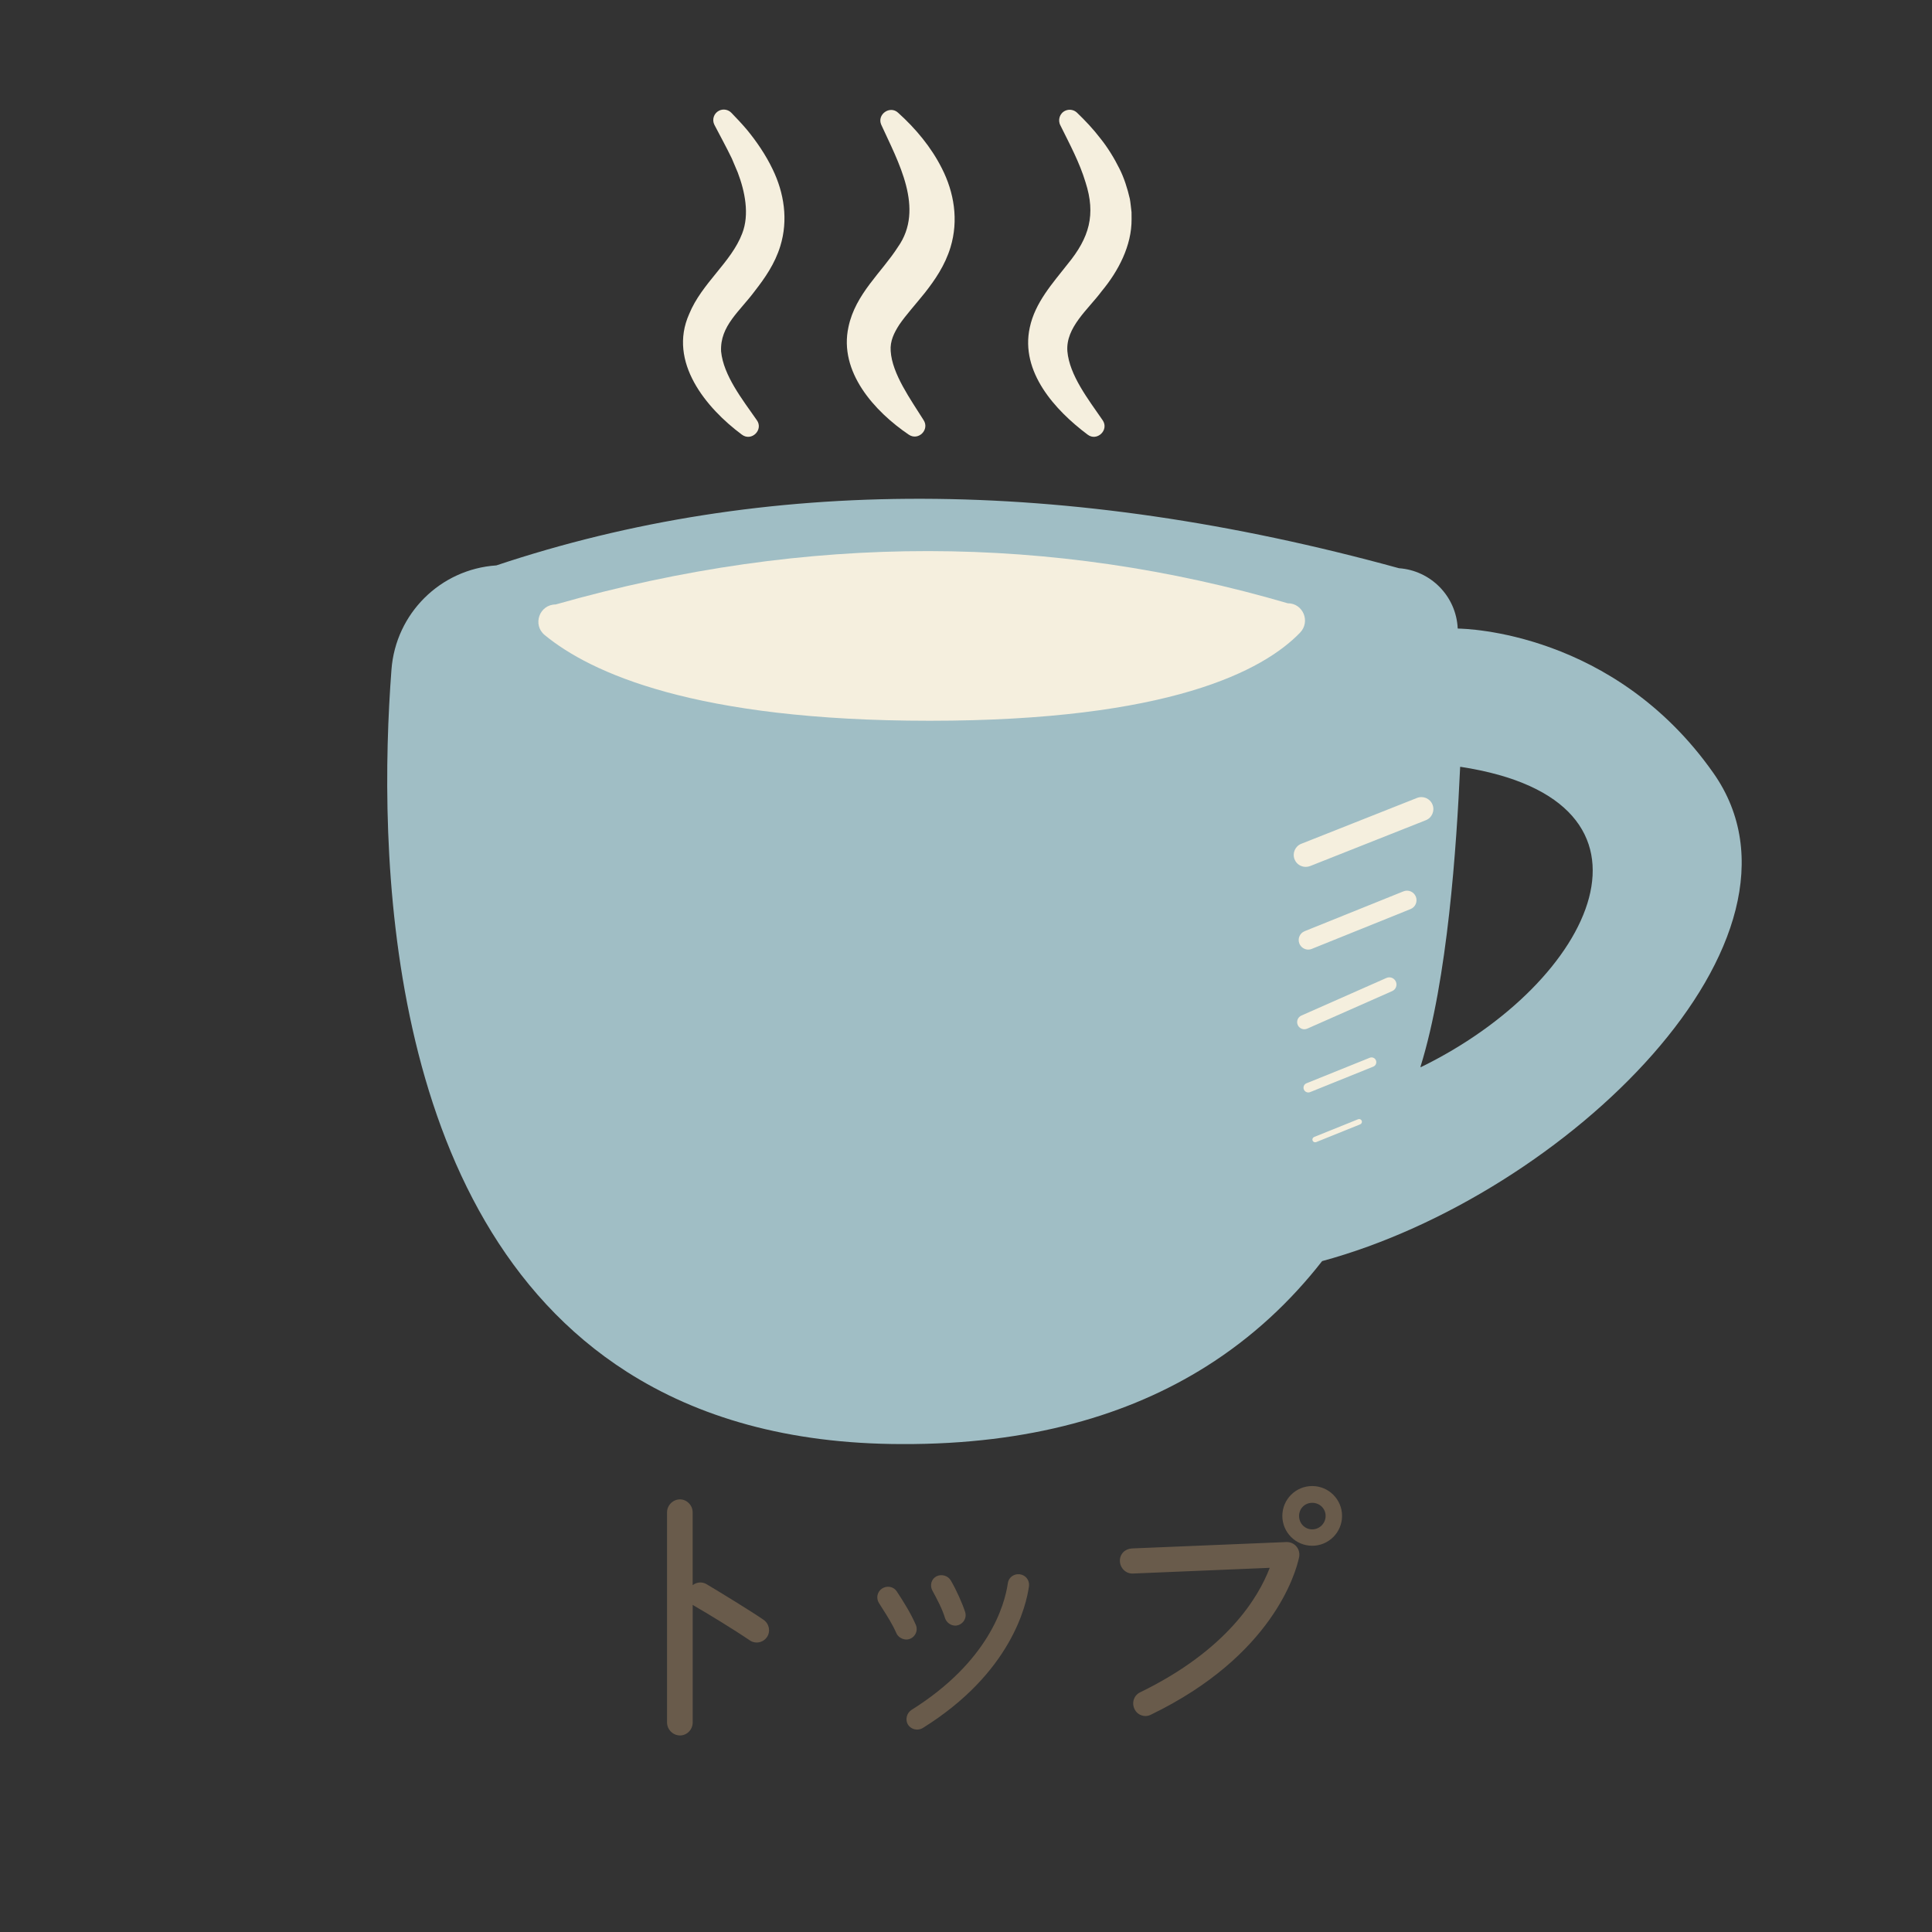 <?xml version="1.0" encoding="utf-8"?>
<!-- Generator: Adobe Illustrator 26.0.1, SVG Export Plug-In . SVG Version: 6.00 Build 0)  -->
<svg version="1.1" id="レイヤー_1" xmlns="http://www.w3.org/2000/svg" xmlns:xlink="http://www.w3.org/1999/xlink" x="0px"
	 y="0px" viewBox="0 0 453.54 453.54" style="enable-background:new 0 0 453.54 453.54;" xml:space="preserve">
<rect x="0" y="0" width="453.54" height="453.54" fill="#333333" stroke="none"/>
<style type="text/css">
	.st0{fill:#695B4B;}
	.st1{display:none;fill:none;stroke:#695B4B;stroke-miterlimit:10;}
	.st2{fill:#A0BEC5;}
	.st3{fill:#F5EFDE;}
</style>
<g>
	<g>
		<path class="st0" d="M176.22,384.64c-3.52-2.41-10.02-6.38-13.08-8.14c-0.46-0.26-0.85-0.72-1.04-1.17v29.03
			c0,1.37-1.11,2.54-2.47,2.54c-1.37,0-2.54-1.17-2.54-2.54v-49.34c0-1.37,1.17-2.54,2.54-2.54c1.37,0,2.47,1.17,2.47,2.54v18.55
			c0.52-1.37,2.21-2.02,3.51-1.24c2.86,1.69,10.42,6.31,13.34,8.33c1.11,0.78,1.43,2.28,0.65,3.38
			C178.83,385.16,177.33,385.42,176.22,384.64z"/>
		<path class="st0" d="M159.63,407.4c-1.65,0-3.04-1.39-3.04-3.04v-49.34c0-1.65,1.39-3.04,3.04-3.04c1.61,0,2.97,1.39,2.97,3.04
			v17.09c0.25-0.19,0.53-0.34,0.84-0.45c0.82-0.29,1.71-0.2,2.44,0.24c2.63,1.55,10.35,6.27,13.37,8.35
			c1.35,0.95,1.69,2.78,0.78,4.08c-0.95,1.34-2.74,1.65-4.08,0.71c-3.46-2.37-9.93-6.32-13.05-8.11c-0.1-0.06-0.2-0.12-0.29-0.19
			v27.62C162.6,406.04,161.27,407.4,159.63,407.4z M159.63,352.98c-1.09,0-2.04,0.95-2.04,2.04v49.34c0,1.09,0.95,2.04,2.04,2.04
			c1.07,0,1.97-0.93,1.97-2.04v-49.34C161.6,353.91,160.7,352.98,159.63,352.98z M162.28,374.49l0.27,0.64
			c0.16,0.37,0.48,0.74,0.83,0.93c3.13,1.8,9.64,5.77,13.12,8.16l0.01,0c0.88,0.62,2.06,0.42,2.69-0.47
			c0.61-0.87,0.38-2.05-0.53-2.69c-2.82-1.94-10.22-6.49-13.31-8.31c-0.48-0.29-1.06-0.34-1.6-0.16c-0.56,0.19-0.99,0.61-1.2,1.14
			L162.28,374.49z"/>
	</g>
	<g>
		<path class="st0" d="M212.81,384.38c-0.78,0-1.63-0.46-1.95-1.24c-1.04-2.41-2.67-4.82-4.1-7.1c-0.59-0.91-0.33-2.15,0.59-2.73
			c0.91-0.59,2.15-0.39,2.73,0.52c1.63,2.47,3.25,5.08,4.43,7.75C215.09,382.88,214.18,384.31,212.81,384.38z M216.39,405.21
			c-0.91,0.59-2.21,0.33-2.8-0.59c-0.59-0.91-0.26-2.21,0.65-2.8c18.81-11.78,22.2-25.65,22.85-30.07c0.13-1.11,1.11-1.82,2.21-1.69
			s1.89,1.11,1.76,2.21C240.34,377.54,236.24,392.84,216.39,405.21z M224.27,381.12c-0.85,0-1.69-0.59-1.95-1.43
			c-0.65-2.15-1.89-4.49-2.99-6.51c-0.52-0.91-0.26-2.15,0.72-2.67c0.98-0.52,2.21-0.13,2.73,0.78c1.3,2.21,2.73,5.47,3.32,7.29
			C226.48,379.82,225.57,381.06,224.27,381.12z"/>
		<path class="st0" d="M215.3,406.02c-0.18,0-0.35-0.02-0.53-0.05c-0.66-0.14-1.25-0.53-1.6-1.07c-0.35-0.54-0.46-1.24-0.3-1.91
			c0.16-0.66,0.56-1.23,1.1-1.58c18.14-11.36,21.87-24.57,22.62-29.73c0.16-1.34,1.38-2.27,2.77-2.12c1.39,0.16,2.36,1.38,2.2,2.77
			c-0.62,4.57-4.25,20.43-24.9,33.3C216.26,405.88,215.78,406.02,215.3,406.02z M239.04,370.54c-0.76,0-1.37,0.52-1.46,1.27
			c-0.78,5.3-4.59,18.86-23.08,30.44c-0.68,0.44-0.92,1.44-0.5,2.1c0.21,0.32,0.56,0.55,0.96,0.64c0.41,0.08,0.82,0.01,1.15-0.2
			l0.01,0c20.29-12.64,23.84-28.13,24.44-32.58c0.1-0.82-0.48-1.55-1.32-1.65C239.18,370.54,239.11,370.54,239.04,370.54z
			 M212.82,384.88h-0.01c-1.04,0-2.04-0.63-2.41-1.54c-0.86-1.98-2.13-3.98-3.36-5.91l-0.7-1.11c-0.74-1.15-0.41-2.68,0.74-3.42
			c0.55-0.35,1.21-0.49,1.85-0.37c0.66,0.12,1.22,0.49,1.58,1.04c1.61,2.45,3.27,5.09,4.46,7.82c0.34,0.76,0.29,1.61-0.15,2.32
			c-0.43,0.7-1.17,1.14-1.98,1.17L212.82,384.88z M208.47,373.48c-0.3,0-0.6,0.09-0.86,0.25c-0.67,0.43-0.87,1.37-0.44,2.04
			l0.7,1.11c1.25,1.97,2.55,4,3.44,6.06c0.25,0.61,0.94,0.93,1.48,0.93c0.48-0.03,0.91-0.29,1.17-0.7c0.26-0.42,0.29-0.93,0.08-1.39
			c-1.17-2.66-2.8-5.26-4.39-7.68c-0.21-0.32-0.53-0.54-0.92-0.6C208.65,373.49,208.56,373.48,208.47,373.48z M224.28,381.62h-0.01
			c-1.09,0-2.11-0.75-2.43-1.79c-0.64-2.12-1.86-4.42-2.95-6.42c-0.33-0.58-0.41-1.28-0.23-1.93c0.18-0.62,0.59-1.12,1.15-1.42
			c1.18-0.63,2.74-0.19,3.4,0.97c1.36,2.31,2.78,5.57,3.36,7.39c0.23,0.72,0.11,1.5-0.32,2.12c-0.45,0.64-1.16,1.04-1.95,1.08
			L224.28,381.62z M220.98,370.78c-0.24,0-0.49,0.06-0.71,0.17c-0.32,0.17-0.55,0.46-0.66,0.82c-0.11,0.39-0.06,0.81,0.14,1.16
			c1.12,2.05,2.37,4.41,3.04,6.61c0.19,0.61,0.81,1.07,1.46,1.08c0.48-0.03,0.9-0.26,1.17-0.65c0.25-0.37,0.32-0.82,0.19-1.24
			c-0.55-1.72-1.96-4.96-3.27-7.19C222.06,371.06,221.52,370.78,220.98,370.78z"/>
	</g>
	<g>
		<path class="st0" d="M269.96,402.08c-1.17,0.59-2.6,0.13-3.19-1.11c-0.59-1.24-0.13-2.67,1.11-3.25
			c21.29-10.35,28.51-23.43,30.92-30.2l-32.87,1.37c-1.37,0.07-2.47-1.04-2.54-2.41s0.98-2.41,2.34-2.47l36.26-1.5
			c1.63-0.07,2.8,1.43,2.47,2.99C303.16,371.55,296.59,389.19,269.96,402.08z M308.04,362.37c-3.58,0-6.51-2.93-6.51-6.51
			s2.93-6.51,6.51-6.51s6.51,2.93,6.51,6.51S311.62,362.37,308.04,362.37z M308.04,352.29c-2.02,0-3.58,1.56-3.58,3.58
			s1.56,3.65,3.58,3.65c2.02,0,3.65-1.63,3.65-3.65S310.06,352.29,308.04,352.29z"/>
		<path class="st0" d="M268.9,402.84c-0.31,0-0.62-0.05-0.93-0.16c-0.73-0.25-1.31-0.78-1.65-1.49c-0.71-1.5-0.12-3.23,1.34-3.92
			c20.36-9.9,27.76-22.28,30.41-29.22l-32.12,1.34c-0.79,0.03-1.55-0.25-2.12-0.81c-0.56-0.54-0.9-1.28-0.93-2.08
			c-0.04-0.79,0.24-1.54,0.77-2.1c0.52-0.54,1.25-0.86,2.05-0.9l36.26-1.5c0.9-0.03,1.76,0.34,2.34,1.02
			c0.6,0.71,0.84,1.65,0.64,2.57c-0.81,3.75-6.27,23.13-34.77,36.93C269.78,402.73,269.34,402.84,268.9,402.84z M299.52,366.99
			l-0.25,0.7c-2.46,6.92-9.79,20.09-31.17,30.49c-0.98,0.46-1.35,1.58-0.87,2.59c0.22,0.46,0.6,0.81,1.07,0.97
			c0.48,0.17,0.99,0.13,1.44-0.1l0.01,0c28.09-13.6,33.44-32.57,34.23-36.24c0.13-0.62-0.03-1.24-0.43-1.72
			c-0.39-0.46-0.93-0.71-1.54-0.67l-36.26,1.5c-1.11,0.05-1.92,0.89-1.87,1.95c0.05,1.12,0.92,1.96,2.02,1.93L299.52,366.99z
			 M308.04,362.87c-3.86,0-7.01-3.14-7.01-7.01c0-3.87,3.14-7.01,7.01-7.01c3.87,0,7.01,3.14,7.01,7.01
			C315.05,359.73,311.91,362.87,308.04,362.87z M308.04,349.86c-3.31,0-6.01,2.7-6.01,6.01s2.7,6.01,6.01,6.01s6.01-2.7,6.01-6.01
			S311.36,349.86,308.04,349.86z M308.04,360.01c-2.29,0-4.08-1.82-4.08-4.15c0-2.29,1.79-4.08,4.08-4.08
			c2.32,0,4.15,1.79,4.15,4.08C312.19,358.15,310.33,360.01,308.04,360.01z M308.04,352.79c-1.73,0-3.08,1.35-3.08,3.08
			c0,1.76,1.35,3.15,3.08,3.15c1.73,0,3.15-1.41,3.15-3.15C311.19,354.14,309.81,352.79,308.04,352.79z"/>
	</g>
</g>
<rect x="28.35" y="28.35" transform="matrix(-1.836970e-16 1 -1 -1.836970e-16 453.543 2.842171e-14)" class="st1" width="396.85" height="396.85"/>
<g>
	<g>
		<path class="st2" d="M283.17,320.77c10.84-6.83,19.8-15.25,27.19-24.71c0.01-0.01,0.02-0.02,0.04-0.02
			c57.2-15.52,119.1-75.74,91.83-114.56c-23.33-33.21-58.3-33.9-59.96-33.92c-0.04,0-0.06-0.03-0.07-0.07v0
			c-0.37-7.51-6.29-13.56-13.79-14.1c-78.65-21.62-149.14-21.63-211.89-0.66c-13.15,0.88-23.62,11.3-24.62,24.44
			c-3.17,41.55-2.15,128.28,55.33,164.91c16.47,10.49,37.55,16.89,64.52,16.92C241.76,339.11,265.08,332.16,283.17,320.77z
			 M342.85,180.01c52.1,7.95,31.43,50.64-9.29,70.5c-0.06,0.03-0.12-0.02-0.1-0.09c6.4-20.57,8.46-51.82,9.31-70.35
			C342.76,180.04,342.8,180,342.85,180.01z"/>
		<path class="st3" d="M302.3,141.62c3.6-0.01,5.39,4.31,2.89,6.9c-8.62,8.92-30.66,20.68-86.95,20.68
			c-55.11,0-79.62-11.27-90.37-20.12c-2.94-2.42-1.23-7.18,2.57-7.18C189.9,124.98,247.11,125.5,302.3,141.62z"/>
		<g>
			<path class="st3" d="M174.14,102.02c-8.36-6.22-17.38-17.04-12.36-28.3c2.98-7.28,9.89-12.14,12.45-18.91
				c1.75-4.46,0.65-9.86-1.04-14.31c-0.3-0.67-1.13-2.63-1.4-3.31c-1.29-2.67-2.71-5.25-4.09-7.9c-0.61-1.22-0.12-2.7,1.1-3.31
				c0.99-0.49,2.15-0.26,2.88,0.49c1.24,1.28,2.47,2.58,3.64,3.96c2.31,2.8,4.48,6,6.05,9.29c2.7,5.54,3.71,11.93,1.8,18.08
				c-1.27,4.13-3.63,7.49-5.86,10.36c-3.61,4.92-8.33,8.31-8.03,14.35c0.56,5.62,4.96,11.22,8.34,16.06
				C179.34,100.84,176.43,103.76,174.14,102.02L174.14,102.02z"/>
			<path class="st3" d="M213.31,102.02c-8.03-5.45-16.44-14.73-14.13-25.27c1.63-7.77,7.82-12.83,11.61-18.77
				c6.35-8.98,0.04-20.01-3.92-28.71c-1.05-2.42,2.06-4.6,3.97-2.8c4.09,3.68,7.76,8.07,10.25,13.02c2.89,5.65,3.98,12.2,2.04,18.57
				c-1.3,4.29-3.72,7.74-5.98,10.63c-2.31,2.88-4.51,5.29-6.04,7.53c-1.22,1.9-2.19,3.83-2.02,6.17c0.32,5.38,4.73,11.43,7.68,16.16
				C218.34,100.83,215.58,103.6,213.31,102.02L213.31,102.02z"/>
			<path class="st3" d="M255.31,102.02c-7.64-5.72-15.84-14.73-13.57-25.13c1.25-5.9,5.4-10.43,8.91-14.92
				c5.08-6.19,6.63-11.58,4.18-19.18c-1.39-4.64-3.75-9.01-5.89-13.34c-0.68-1.26-0.18-2.86,1.13-3.46
				c0.96-0.44,2.05-0.22,2.77,0.47c1.94,1.87,3.82,3.85,5.46,6.01c1.69,2.08,3.3,4.71,4.49,7.12c1.1,2.17,1.89,4.69,2.44,7.08
				c0.17,0.88,0.28,2.24,0.4,3.14c0,0,0.01,1.62,0.01,1.62c0.06,6.23-3.12,12.23-6.97,16.87c-3.22,4.34-8.52,8.54-8.1,14.16
				c0.49,5.64,4.93,11.32,8.28,16.19C260.43,100.95,257.5,103.72,255.31,102.02L255.31,102.02z"/>
		</g>
	</g>
	<path class="st3" d="M306.51,203.5c-1.12,0-2.18-0.67-2.61-1.77c-0.57-1.44,0.13-3.08,1.58-3.65l27.16-10.76
		c1.44-0.57,3.08,0.13,3.65,1.58c0.57,1.44-0.13,3.08-1.58,3.65l-27.16,10.76C307.21,203.44,306.86,203.5,306.51,203.5z"/>
	<path class="st3" d="M307.12,222.92c-0.89,0-1.73-0.53-2.09-1.41c-0.46-1.15,0.09-2.46,1.25-2.92l23.17-9.34
		c1.15-0.47,2.46,0.09,2.92,1.24c0.46,1.15-0.09,2.46-1.25,2.92l-23.17,9.34C307.68,222.87,307.4,222.92,307.12,222.92z"/>
	<path class="st3" d="M306.19,241.62c-0.65,0-1.26-0.38-1.54-1c-0.38-0.85,0.01-1.85,0.86-2.22l19.95-8.82
		c0.85-0.38,1.85,0.01,2.22,0.86c0.38,0.85-0.01,1.85-0.86,2.22l-19.95,8.82C306.64,241.57,306.41,241.62,306.19,241.62z"/>
	<path class="st3" d="M307.12,256.46c-0.44,0-0.87-0.27-1.04-0.7c-0.23-0.58,0.05-1.23,0.62-1.46l14.85-5.99
		c0.57-0.23,1.23,0.04,1.46,0.62c0.23,0.58-0.05,1.23-0.62,1.46l-14.85,5.99C307.4,256.43,307.26,256.46,307.12,256.46z"/>
	<path class="st3" d="M308.73,268.15c-0.25,0-0.5-0.15-0.6-0.4c-0.13-0.33,0.03-0.7,0.36-0.84l10.34-4.17
		c0.33-0.13,0.7,0.03,0.84,0.36c0.13,0.33-0.03,0.7-0.36,0.84l-10.34,4.17C308.89,268.13,308.81,268.15,308.73,268.15z"/>
</g>
</svg>
